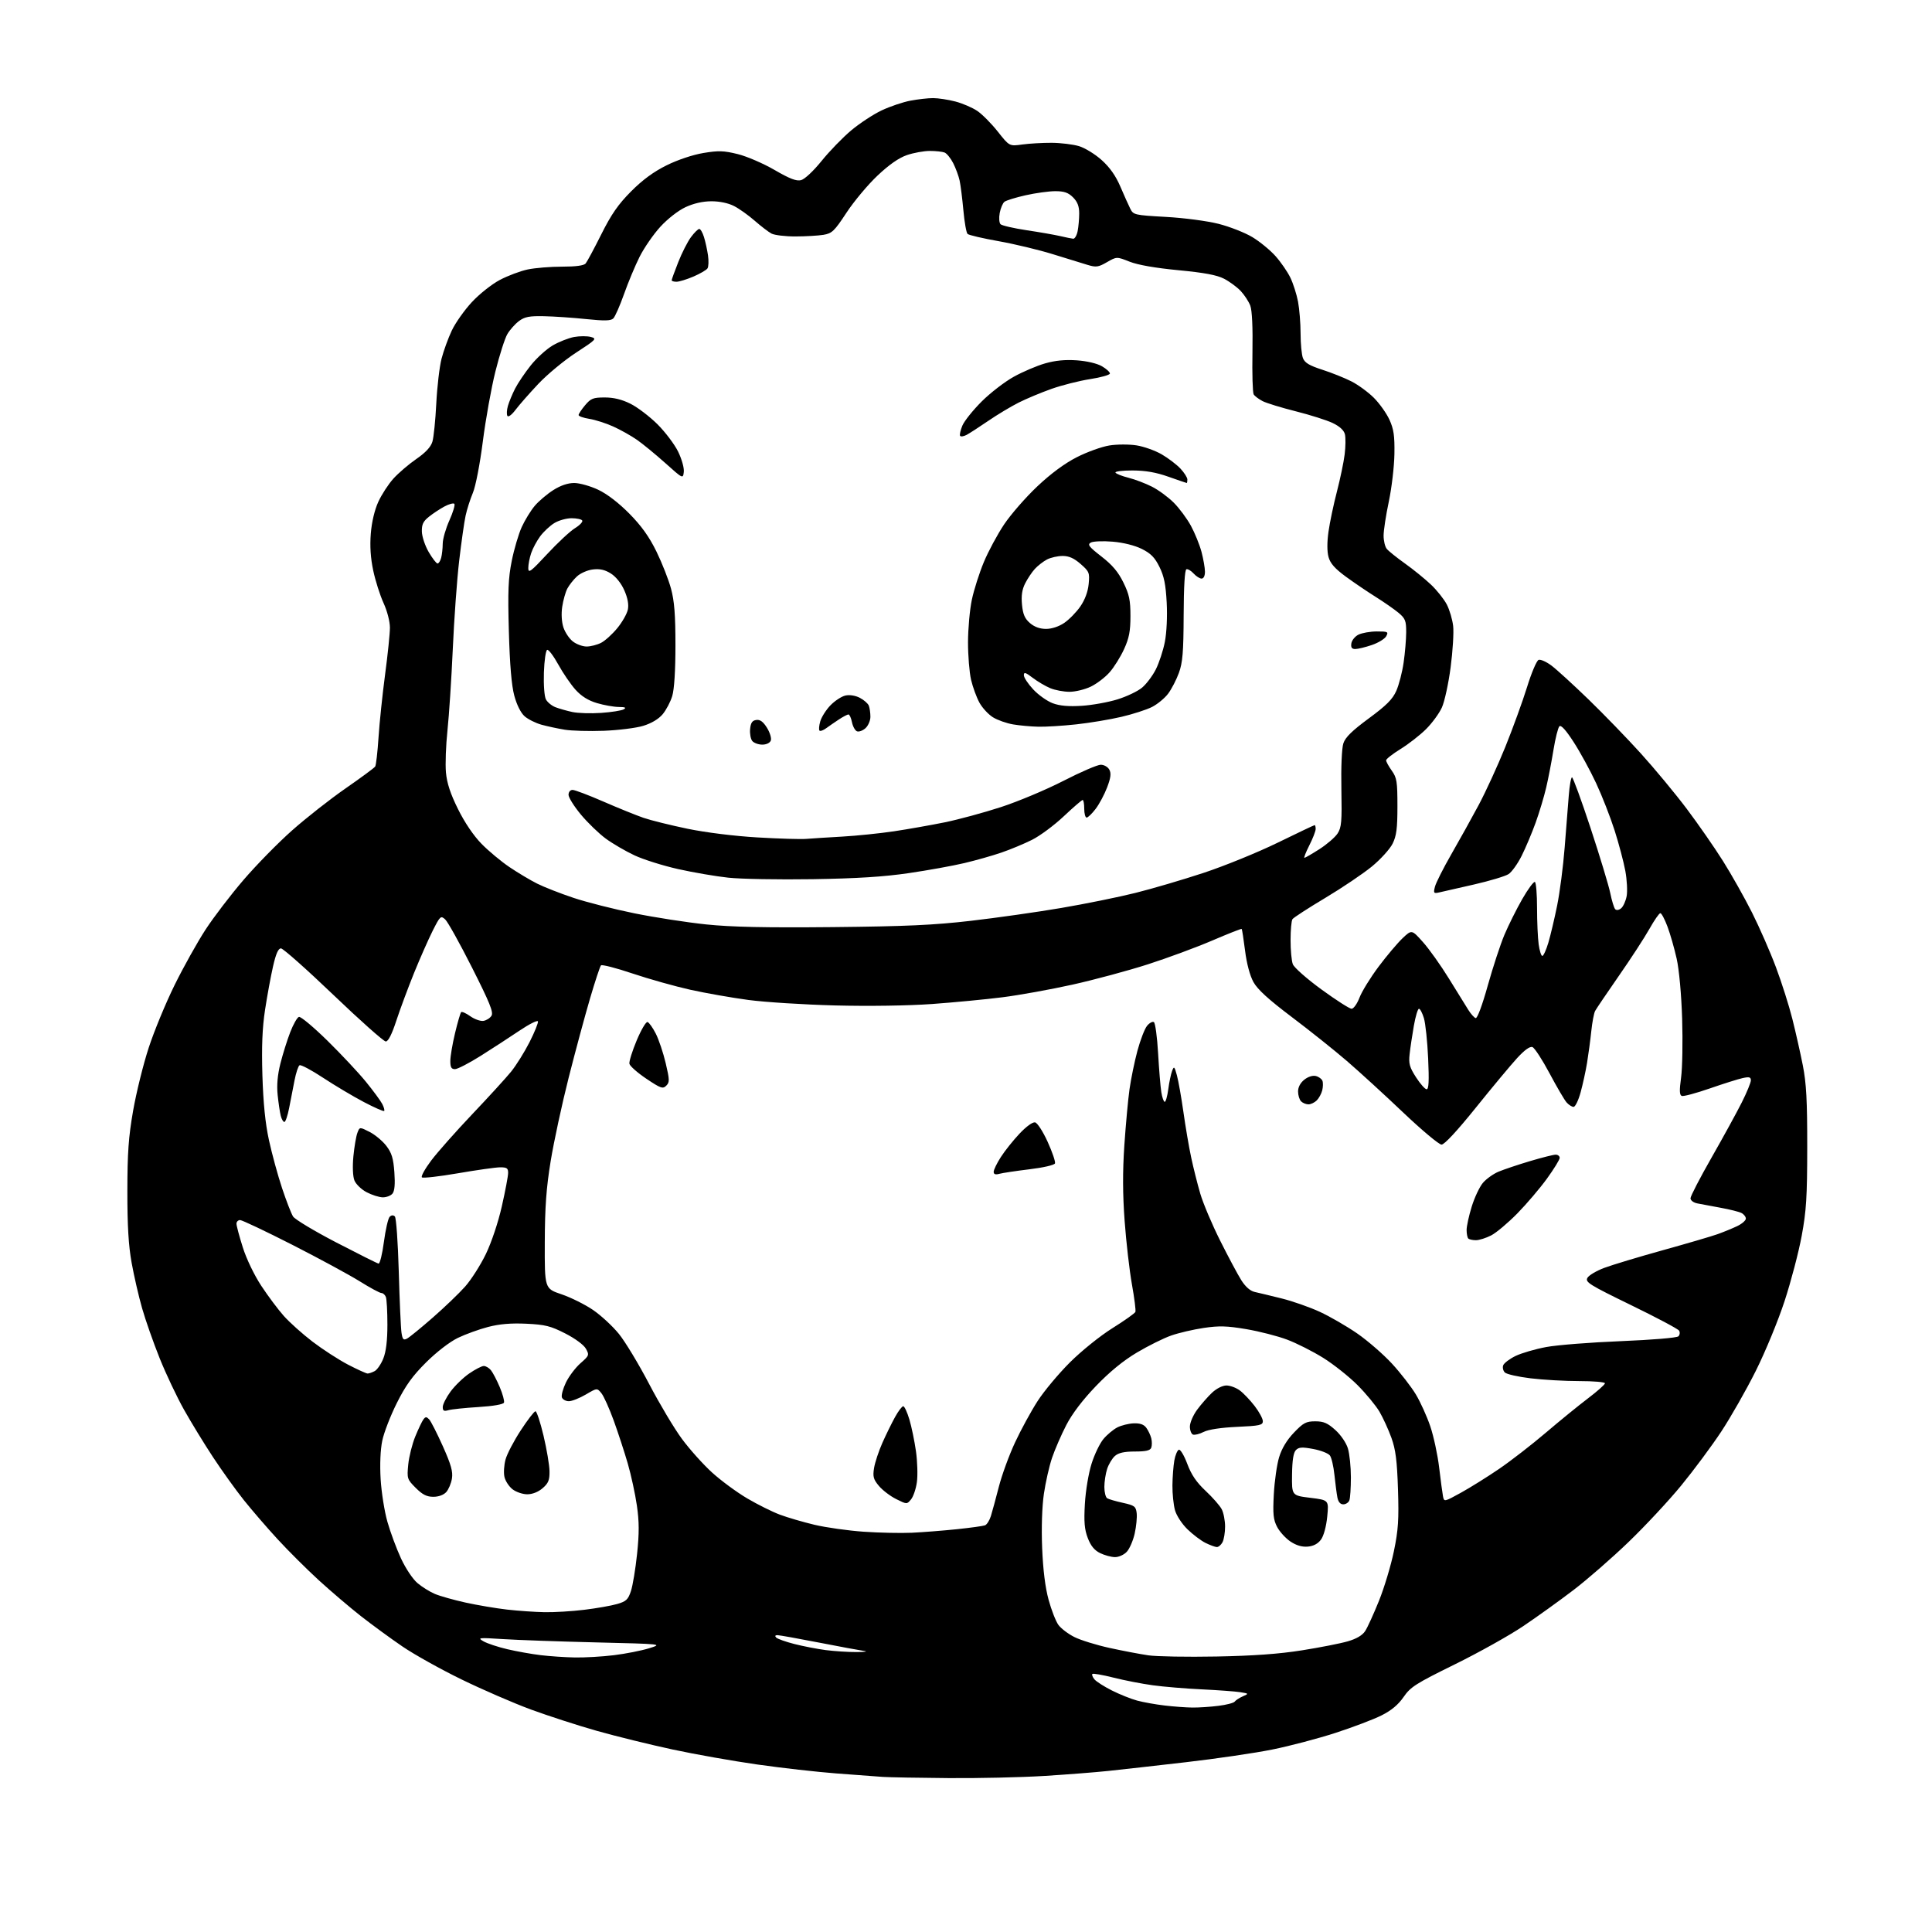 <?xml version="1.0" encoding="UTF-8" standalone="no"?>
<svg 
  version="1.1" 
  xmlns="http://www.w3.org/2000/svg" 
  xmlns:xlink="http://www.w3.org/1999/xlink" 
  xmlns:svg="http://www.w3.org/2000/svg"
  xmlns:rdf="http://www.w3.org/1999/02/22-rdf-syntax-ns#"
  xmlns:cc="http://creativecommons.org/ns#"
  xmlns:dc="http://purl.org/dc/elements/1.1/"
  viewBox="0 0 768 768"
  width="768"
  height="768"
>
<style>svg {background-color: white; }</style>"
<path stroke="none" fill="black" fill-rule="evenodd" d="M377.00,706.82C365.18,706.73 353.48,706.51 351.00,706.35C348.52,706.18 340.20,705.56 332.50,704.97C324.80,704.39 310.62,702.78 301.00,701.41C291.38,700.04 276.24,697.36 267.36,695.45C258.48,693.54 244.98,690.22 237.35,688.07C229.73,685.91 217.87,682.07 210.99,679.54C204.12,677.00 191.75,671.64 183.50,667.62C175.25,663.60 164.68,657.71 160.00,654.52C155.32,651.33 147.90,645.90 143.50,642.46C139.10,639.01 131.58,632.60 126.78,628.22C121.98,623.83 114.59,616.47 110.36,611.87C106.12,607.27 100.05,600.22 96.85,596.21C93.66,592.20 88.17,584.55 84.66,579.21C81.14,573.87 75.97,565.40 73.16,560.40C70.34,555.39 65.99,546.20 63.48,539.96C60.98,533.72 57.83,524.77 56.49,520.06C55.14,515.35 53.27,507.23 52.33,502.00C51.09,495.16 50.61,487.18 50.63,473.50C50.64,458.28 51.10,451.91 52.92,441.50C54.17,434.35 56.95,423.10 59.11,416.50C61.26,409.90 65.91,398.65 69.44,391.50C72.97,384.35 78.50,374.45 81.73,369.50C84.96,364.55 91.74,355.68 96.81,349.78C101.87,343.88 110.54,335.03 116.09,330.12C121.63,325.20 131.19,317.69 137.33,313.43C143.47,309.17 148.79,305.25 149.14,304.71C149.49,304.18 150.09,298.96 150.47,293.12C150.85,287.28 152.03,276.03 153.08,268.12C154.14,260.20 155.00,251.82 155.00,249.49C155.00,247.06 153.91,242.86 152.46,239.70C151.07,236.65 149.22,230.86 148.37,226.83C147.31,221.87 147.00,217.10 147.40,212.09C147.77,207.50 148.91,202.69 150.39,199.47C151.70,196.60 154.40,192.45 156.40,190.24C158.40,188.03 162.49,184.53 165.49,182.46C169.16,179.93 171.25,177.69 171.88,175.60C172.40,173.90 173.10,167.05 173.43,160.38C173.77,153.71 174.71,145.69 175.53,142.55C176.35,139.41 178.18,134.38 179.60,131.38C181.02,128.37 184.60,123.30 187.55,120.12C190.54,116.89 195.48,112.97 198.71,111.27C201.89,109.59 206.88,107.72 209.80,107.11C212.71,106.50 218.85,106.00 223.43,106.00C228.92,106.00 232.11,105.57 232.81,104.73C233.38,104.04 236.19,98.81 239.04,93.11C243.03,85.14 245.75,81.23 250.86,76.09C255.44,71.49 259.82,68.27 265.00,65.71C269.43,63.52 275.41,61.52 279.61,60.82C285.61,59.82 287.73,59.89 293.28,61.26C296.89,62.15 303.46,64.99 307.89,67.56C313.94,71.07 316.56,72.08 318.43,71.61C319.88,71.24 323.32,68.02 326.60,63.97C329.71,60.11 335.02,54.64 338.38,51.82C341.75,49.00 347.20,45.42 350.50,43.87C353.81,42.31 358.93,40.58 361.89,40.02C364.85,39.46 368.91,39.00 370.92,39.00C372.92,39.00 376.89,39.60 379.74,40.34C382.59,41.08 386.52,42.77 388.48,44.09C390.44,45.42 394.12,49.12 396.65,52.33C401.25,58.15 401.25,58.15 406.38,57.44C409.19,57.05 414.45,56.75 418.06,56.77C421.67,56.79 426.55,57.39 428.91,58.09C431.27,58.80 435.34,61.29 437.94,63.64C441.17,66.54 443.54,69.91 445.37,74.20C446.85,77.66 448.63,81.62 449.32,83.00C450.53,85.41 451.04,85.53 463.44,86.22C470.65,86.62 479.84,87.83 484.36,88.97C488.79,90.09 494.85,92.47 497.82,94.25C500.79,96.04 504.95,99.45 507.07,101.84C509.18,104.22 511.82,108.06 512.94,110.37C514.06,112.68 515.43,116.98 515.99,119.92C516.54,122.86 517.00,128.56 517.00,132.57C517.00,136.59 517.42,140.98 517.93,142.33C518.65,144.21 520.43,145.29 525.60,146.96C529.30,148.15 534.52,150.24 537.20,151.60C539.88,152.96 543.90,155.90 546.13,158.13C548.37,160.37 551.16,164.29 552.33,166.85C554.04,170.61 554.42,173.23 554.30,180.50C554.22,185.45 553.22,193.94 552.08,199.36C550.93,204.78 550.00,210.88 550.00,212.92C550.00,214.95 550.56,217.32 551.25,218.17C551.94,219.03 555.20,221.65 558.50,224.00C561.80,226.35 566.45,230.13 568.83,232.39C571.22,234.65 574.05,238.22 575.14,240.32C576.22,242.42 577.35,246.24 577.65,248.82C577.95,251.39 577.50,258.78 576.65,265.23C575.81,271.68 574.24,278.88 573.18,281.23C572.12,283.58 569.28,287.45 566.88,289.84C564.48,292.23 559.92,295.78 556.76,297.73C553.59,299.69 551.00,301.71 551.00,302.24C551.00,302.76 552.01,304.61 553.25,306.35C555.26,309.16 555.50,310.69 555.50,320.50C555.50,329.34 555.12,332.26 553.58,335.37C552.52,337.50 548.84,341.56 545.40,344.40C541.95,347.24 533.59,352.88 526.82,356.93C520.04,360.98 514.17,364.78 513.77,365.39C513.36,366.00 513.02,369.73 513.02,373.68C513.01,377.64 513.41,381.96 513.92,383.29C514.43,384.63 519.53,389.13 525.33,393.35C531.10,397.56 536.48,401.00 537.28,401.00C538.07,401.00 539.49,399.01 540.42,396.58C541.34,394.15 544.74,388.64 547.96,384.33C551.18,380.02 555.48,374.93 557.50,373.00C561.19,369.50 561.19,369.50 565.65,374.50C568.11,377.25 572.75,383.77 575.97,389.00C579.20,394.23 582.66,399.82 583.67,401.43C584.68,403.04 585.99,404.52 586.60,404.71C587.24,404.92 589.22,399.62 591.40,391.81C593.44,384.53 596.41,375.46 598.00,371.68C599.59,367.89 602.79,361.48 605.10,357.43C607.42,353.39 609.69,350.31 610.16,350.60C610.62,350.88 611.00,355.53 611.00,360.92C611.00,366.31 611.29,372.81 611.64,375.36C611.99,377.91 612.64,380.00 613.10,380.00C613.55,380.00 614.63,377.64 615.49,374.75C616.35,371.86 617.92,365.23 618.98,360.00C620.04,354.77 621.39,344.43 621.97,337.00C622.56,329.57 623.29,320.24 623.61,316.25C623.92,312.26 624.50,309.00 624.90,309.00C625.29,309.00 628.63,318.11 632.30,329.25C635.97,340.39 639.48,351.98 640.10,355.00C640.71,358.02 641.60,360.91 642.06,361.41C642.57,361.95 643.53,361.80 644.43,361.06C645.26,360.37 646.25,358.19 646.62,356.23C646.98,354.27 646.75,349.75 646.09,346.18C645.43,342.61 643.51,335.37 641.83,330.10C640.14,324.82 636.85,316.39 634.50,311.36C632.16,306.33 628.13,298.96 625.55,294.98C622.48,290.22 620.53,288.07 619.88,288.72C619.34,289.26 618.28,293.48 617.53,298.10C616.78,302.72 615.49,309.43 614.65,313.00C613.82,316.57 611.93,322.88 610.45,327.00C608.96,331.12 606.45,337.08 604.87,340.23C603.29,343.38 600.95,346.64 599.68,347.47C598.41,348.30 592.23,350.16 585.94,351.60C579.65,353.03 573.42,354.45 572.11,354.75C569.91,355.24 569.77,355.06 570.41,352.49C570.80,350.95 573.72,345.15 576.91,339.60C580.11,334.04 585.00,325.23 587.80,320.00C590.59,314.77 595.34,304.43 598.35,297.00C601.35,289.57 605.25,278.86 607.01,273.18C608.76,267.50 610.83,262.62 611.61,262.32C612.39,262.02 614.70,263.05 616.76,264.60C618.82,266.15 625.40,272.17 631.39,277.96C637.38,283.76 646.77,293.45 652.25,299.50C657.73,305.55 665.94,315.45 670.49,321.50C675.04,327.55 681.53,336.89 684.90,342.25C688.28,347.61 693.47,356.84 696.45,362.75C699.42,368.66 703.71,378.45 705.97,384.50C708.24,390.55 711.17,399.77 712.48,405.00C713.80,410.23 715.67,418.55 716.65,423.50C718.05,430.60 718.42,437.47 718.40,456.00C718.39,475.81 718.04,481.35 716.20,491.27C715.01,497.75 711.95,509.39 709.41,517.16C706.86,524.97 701.74,537.39 697.94,544.98C694.17,552.52 687.99,563.37 684.21,569.10C680.43,574.82 673.28,584.45 668.32,590.50C663.37,596.55 653.93,606.67 647.35,613.00C640.78,619.33 630.92,627.92 625.45,632.09C619.98,636.27 611.00,642.72 605.50,646.42C600.00,650.13 587.74,656.97 578.25,661.64C562.79,669.25 560.69,670.59 557.95,674.58C555.84,677.64 553.10,679.93 549.19,681.89C546.06,683.47 537.83,686.59 530.91,688.84C523.99,691.09 512.68,694.07 505.78,695.46C498.88,696.86 483.40,699.13 471.37,700.51C459.34,701.90 445.45,703.46 440.50,703.98C435.55,704.51 424.07,705.40 415.00,705.97C405.93,706.53 388.82,706.92 377.00,706.82zM474.00,678.78C476.48,678.81 481.12,678.50 484.32,678.10C487.53,677.71 490.45,676.94 490.82,676.41C491.20,675.88 492.62,674.95 494.00,674.34C496.49,673.24 496.49,673.23 493.00,672.67C491.07,672.36 484.24,671.86 477.82,671.55C471.39,671.25 462.62,670.52 458.32,669.93C454.02,669.35 446.96,667.98 442.63,666.88C438.31,665.79 434.53,665.14 434.24,665.42C433.95,665.71 434.31,666.67 435.05,667.56C435.78,668.44 438.89,670.43 441.97,671.98C445.04,673.53 449.56,675.34 452.03,676.01C454.49,676.67 459.43,677.56 463.00,677.97C466.57,678.39 471.52,678.76 474.00,678.78zM228.53,658.87C232.39,658.94 239.37,658.54 244.03,657.97C248.69,657.40 254.97,656.16 258.00,655.22C263.50,653.52 263.50,653.52 237.00,652.88C222.43,652.53 205.78,651.94 200.00,651.57C190.20,650.94 189.68,651.00 192.19,652.45C193.67,653.30 197.94,654.72 201.69,655.59C205.44,656.47 211.43,657.54 215.00,657.96C218.57,658.39 224.66,658.80 228.53,658.87zM483.50,658.49C498.12,658.22 508.45,657.48 517.50,656.04C524.65,654.91 532.86,653.30 535.74,652.46C539.21,651.46 541.56,650.08 542.67,648.38C543.60,646.97 546.07,641.54 548.18,636.31C550.28,631.08 552.94,622.24 554.09,616.65C555.84,608.18 556.11,604.10 555.72,592.00C555.35,580.59 554.79,576.24 553.12,571.58C551.95,568.32 549.81,563.65 548.37,561.18C546.92,558.72 542.98,553.95 539.61,550.57C536.24,547.20 530.10,542.33 525.98,539.76C521.85,537.19 515.40,533.93 511.64,532.52C507.89,531.10 500.57,529.23 495.39,528.35C487.69,527.05 484.59,526.97 478.47,527.88C474.35,528.49 468.52,529.85 465.52,530.91C462.52,531.96 456.41,535.00 451.93,537.66C446.52,540.88 441.08,545.33 435.64,551.00C430.37,556.49 426.19,561.98 423.86,566.50C421.87,570.35 419.33,576.20 418.21,579.50C417.09,582.80 415.63,589.25 414.96,593.84C414.22,598.91 413.95,607.33 414.27,615.34C414.62,624.00 415.49,631.04 416.83,635.92C417.94,640.00 419.70,644.50 420.73,645.92C421.76,647.34 424.61,649.51 427.07,650.74C429.52,651.98 435.80,653.92 441.02,655.07C446.23,656.21 453.20,657.54 456.50,658.02C459.80,658.50 471.95,658.71 483.50,658.49zM340.50,656.72C343.80,656.71 345.15,656.51 343.50,656.28C341.85,656.05 333.75,654.55 325.50,652.94C317.25,651.33 309.85,650.01 309.05,650.00C308.12,650.00 307.95,650.35 308.56,650.96C309.09,651.49 312.33,652.64 315.78,653.52C319.22,654.40 324.84,655.49 328.27,655.94C331.70,656.38 337.20,656.74 340.50,656.72zM216.50,640.87C220.35,640.94 227.47,640.51 232.32,639.91C237.18,639.32 243.03,638.29 245.32,637.62C248.91,636.59 249.69,635.86 250.81,632.46C251.53,630.28 252.63,623.64 253.25,617.69C254.12,609.41 254.10,604.91 253.17,598.47C252.50,593.84 250.87,586.33 249.55,581.78C248.23,577.22 245.72,569.56 243.98,564.74C242.23,559.92 240.03,555.02 239.08,553.84C237.35,551.71 237.35,551.71 232.84,554.36C230.35,555.81 227.34,557.00 226.13,557.00C224.92,557.00 223.68,556.33 223.37,555.52C223.06,554.71 223.78,552.03 224.97,549.56C226.16,547.10 228.76,543.66 230.75,541.91C234.22,538.87 234.30,538.63 232.90,536.12C232.05,534.60 228.59,532.05 224.68,530.06C218.86,527.09 216.71,526.56 209.21,526.20C203.10,525.92 198.56,526.30 194.00,527.49C190.43,528.42 185.03,530.38 182.00,531.84C178.78,533.40 173.56,537.42 169.41,541.54C164.00,546.92 161.24,550.74 157.75,557.72C155.23,562.75 152.62,569.48 151.96,572.68C151.21,576.26 150.96,582.15 151.31,588.00C151.63,593.23 152.83,600.84 154.00,604.93C155.16,609.02 157.58,615.55 159.38,619.45C161.23,623.45 164.08,627.73 165.95,629.30C167.76,630.83 170.87,632.77 172.87,633.61C174.87,634.46 180.34,636.00 185.03,637.04C189.73,638.07 197.15,639.33 201.53,639.83C205.91,640.33 212.65,640.80 216.50,640.87zM443.21,618.98C441.72,618.96 439.06,618.24 437.29,617.37C435.05,616.27 433.58,614.48 432.41,611.39C431.09,607.96 430.84,604.98 431.26,597.75C431.56,592.55 432.73,585.56 433.93,581.80C435.09,578.11 437.22,573.70 438.65,572.01C440.07,570.31 442.54,568.26 444.13,567.43C445.72,566.61 448.65,565.88 450.65,565.80C453.19,565.71 454.71,566.24 455.68,567.58C456.46,568.64 457.34,570.51 457.65,571.75C457.96,572.98 457.96,574.67 457.64,575.50C457.22,576.60 455.49,577.00 451.14,577.00C446.93,577.00 444.64,577.51 443.22,578.75C442.12,579.71 440.72,582.03 440.11,583.90C439.50,585.77 439.00,589.00 439.00,591.09C439.00,593.18 439.51,595.19 440.12,595.58C440.74,595.96 443.55,596.78 446.37,597.40C451.01,598.43 451.53,598.82 451.85,601.52C452.04,603.16 451.68,606.80 451.06,609.60C450.43,612.41 449.02,615.67 447.92,616.85C446.81,618.05 444.72,618.99 443.21,618.98zM483.71,614.98C483.05,614.96 481.03,614.23 479.23,613.34C477.44,612.46 474.20,610.02 472.05,607.93C469.84,605.78 467.67,602.47 467.07,600.31C466.49,598.22 466.03,593.80 466.06,590.50C466.09,587.20 466.43,582.74 466.81,580.58C467.19,578.43 468.01,576.50 468.62,576.29C469.23,576.09 470.74,578.63 471.97,581.93C473.60,586.27 475.61,589.23 479.26,592.65C482.04,595.25 484.91,598.53 485.65,599.94C486.39,601.35 486.99,604.44 486.99,606.82C487.00,609.19 486.53,612.00 485.96,613.07C485.40,614.13 484.38,614.99 483.71,614.98zM519.87,614.80C517.56,615.00 515.30,614.33 512.97,612.78C511.06,611.50 508.68,608.89 507.68,606.98C506.16,604.08 505.94,601.92 506.36,594.00C506.64,588.77 507.59,582.12 508.48,579.22C509.54,575.75 511.57,572.40 514.38,569.47C518.10,565.58 519.20,565.00 522.83,565.00C526.18,565.00 527.75,565.68 530.83,568.46C533.04,570.46 535.16,573.58 535.83,575.83C536.47,577.98 537.00,583.13 537.00,587.28C537.00,591.44 536.73,595.55 536.39,596.42C536.06,597.29 534.97,598.00 533.97,598.00C532.79,598.00 531.98,597.05 531.63,595.25C531.34,593.74 530.82,589.72 530.46,586.32C530.11,582.92 529.30,579.43 528.66,578.58C528.02,577.72 525.05,576.56 522.05,576.00C517.63,575.17 516.32,575.25 515.16,576.41C514.16,577.42 513.68,580.39 513.61,586.18C513.50,594.50 513.50,594.50 520.87,595.40C528.24,596.31 528.24,596.31 527.59,602.90C527.21,606.80 526.20,610.52 525.12,612.00C523.91,613.66 522.15,614.60 519.87,614.80zM362.50,609.29C366.90,609.08 374.93,608.45 380.35,607.89C385.76,607.32 390.80,606.63 391.55,606.34C392.29,606.06 393.35,604.40 393.89,602.66C394.43,600.92 395.86,595.67 397.06,591.00C398.26,586.33 401.16,578.38 403.52,573.34C405.87,568.30 409.90,560.92 412.47,556.94C415.04,552.96 420.83,546.04 425.32,541.56C429.93,536.98 437.31,531.03 442.22,527.96C447.02,524.96 451.12,522.05 451.34,521.50C451.56,520.95 450.94,516.00 449.95,510.50C448.97,505.00 447.67,493.69 447.06,485.37C446.28,474.79 446.24,465.77 446.94,455.34C447.50,447.14 448.42,437.07 449.00,432.97C449.58,428.86 450.99,422.00 452.14,417.71C453.30,413.43 455.01,408.97 455.96,407.80C456.90,406.64 458.13,405.96 458.68,406.30C459.24,406.65 459.99,412.19 460.36,418.62C460.73,425.05 461.30,432.04 461.64,434.16C461.98,436.27 462.59,438.00 463.00,438.00C463.41,438.00 464.04,435.75 464.41,432.99C464.77,430.24 465.45,426.97 465.92,425.74C466.68,423.70 466.86,423.86 467.85,427.50C468.45,429.70 469.60,436.23 470.42,442.00C471.23,447.77 472.61,455.88 473.49,460.00C474.36,464.12 476.00,470.65 477.13,474.50C478.26,478.35 481.82,486.77 485.05,493.21C488.28,499.65 492.06,506.73 493.46,508.94C495.09,511.51 496.99,513.18 498.75,513.57C500.26,513.90 505.07,515.06 509.43,516.14C513.80,517.22 520.65,519.63 524.66,521.48C528.67,523.33 535.37,527.21 539.54,530.09C543.71,532.98 549.91,538.36 553.31,542.05C556.72,545.74 560.99,551.26 562.82,554.30C564.65,557.34 567.23,563.05 568.56,566.98C569.89,570.92 571.48,578.27 572.08,583.32C572.68,588.37 573.37,593.53 573.61,594.78C574.05,597.06 574.08,597.05 580.78,593.36C584.47,591.32 591.33,587.04 596.00,583.85C600.67,580.66 609.00,574.20 614.50,569.51C620.00,564.82 627.54,558.68 631.25,555.87C634.96,553.06 638.00,550.36 638.00,549.88C638.00,549.39 633.39,549.00 627.75,549.00C622.11,549.00 613.45,548.51 608.50,547.91C603.55,547.32 598.92,546.28 598.21,545.59C597.51,544.91 597.21,543.62 597.55,542.72C597.90,541.83 600.11,540.16 602.47,539.01C604.84,537.87 610.31,536.27 614.63,535.47C618.96,534.66 632.32,533.61 644.33,533.13C656.82,532.62 666.60,531.80 667.19,531.21C667.76,530.64 667.88,529.62 667.47,528.95C667.05,528.27 658.45,523.71 648.35,518.80C631.88,510.78 630.10,509.68 631.00,508.01C631.54,506.98 634.58,505.18 637.75,503.99C640.91,502.81 651.38,499.65 661.00,496.98C670.62,494.31 680.42,491.44 682.77,490.60C685.12,489.76 688.61,488.33 690.52,487.42C692.43,486.52 694.00,485.16 694.00,484.42C694.00,483.68 693.21,482.67 692.25,482.18C691.29,481.69 687.58,480.76 684.00,480.11C680.42,479.46 676.26,478.68 674.75,478.38C673.20,478.08 672.00,477.18 672.00,476.33C672.00,475.49 675.77,468.22 680.37,460.16C684.97,452.10 690.37,442.25 692.37,438.27C694.37,434.30 696.00,430.33 696.00,429.45C696.00,428.16 695.36,427.98 692.75,428.55C690.96,428.94 685.06,430.80 679.62,432.69C674.19,434.57 669.20,435.91 668.53,435.65C667.61,435.30 667.55,433.51 668.26,428.34C668.77,424.58 668.96,414.07 668.68,405.00C668.37,395.25 667.48,385.47 666.50,381.09C665.59,377.01 663.95,371.27 662.85,368.34C661.75,365.40 660.48,363.00 660.01,363.00C659.55,363.00 657.60,365.81 655.67,369.25C653.74,372.69 648.29,381.08 643.54,387.89C638.80,394.71 634.54,401.01 634.07,401.89C633.61,402.78 632.92,406.43 632.55,410.00C632.18,413.57 631.42,419.20 630.88,422.50C630.34,425.80 629.18,431.09 628.31,434.25C627.45,437.41 626.19,440.00 625.52,440.00C624.86,440.00 623.61,439.21 622.76,438.25C621.90,437.29 618.85,432.08 615.97,426.67C613.09,421.26 610.04,416.57 609.19,416.24C608.17,415.85 606.09,417.34 603.07,420.62C600.56,423.36 593.18,432.21 586.68,440.30C579.27,449.51 574.18,455.00 573.04,455.00C572.04,455.00 565.18,449.26 557.80,442.25C550.42,435.23 540.36,426.03 535.44,421.79C530.52,417.55 520.66,409.68 513.51,404.29C504.24,397.30 499.88,393.32 498.25,390.36C496.85,387.81 495.57,383.01 494.93,377.88C494.35,373.30 493.75,369.42 493.59,369.26C493.44,369.10 488.18,371.18 481.90,373.87C475.63,376.56 464.11,380.82 456.31,383.33C448.50,385.84 435.00,389.48 426.31,391.41C417.61,393.34 405.10,395.60 398.50,396.43C391.90,397.27 379.30,398.47 370.50,399.11C360.97,399.79 345.40,400.02 332.00,399.68C319.62,399.36 304.10,398.38 297.50,397.50C290.90,396.62 280.51,394.79 274.41,393.44C268.31,392.08 257.99,389.18 251.46,386.99C244.94,384.79 239.28,383.34 238.90,383.75C238.51,384.16 236.56,390.06 234.56,396.86C232.56,403.66 228.73,417.84 226.06,428.36C223.39,438.89 220.17,453.80 218.91,461.50C217.15,472.29 216.61,479.71 216.56,493.87C216.50,512.24 216.50,512.24 223.21,514.50C226.90,515.75 232.52,518.54 235.71,520.71C238.89,522.88 243.55,527.18 246.05,530.28C248.55,533.37 253.95,542.32 258.05,550.16C262.15,558.00 268.00,567.81 271.06,571.96C274.12,576.11 279.52,582.13 283.06,585.35C286.60,588.57 292.88,593.19 297.00,595.62C301.12,598.05 306.97,600.96 309.99,602.09C313.01,603.23 319.22,605.04 323.79,606.13C328.36,607.21 337.14,608.45 343.30,608.88C349.46,609.31 358.10,609.49 362.50,609.29zM362.16,596.02C360.50,598.03 360.50,598.03 356.25,595.91C353.92,594.75 350.83,592.40 349.40,590.70C347.20,588.08 346.90,587.01 347.45,583.57C347.81,581.35 349.31,576.82 350.78,573.51C352.25,570.21 354.52,565.59 355.82,563.25C357.11,560.91 358.57,559.00 359.05,559.00C359.53,559.00 360.63,561.36 361.49,564.25C362.36,567.14 363.53,572.83 364.11,576.90C364.68,580.97 364.85,586.48 364.48,589.15C364.11,591.83 363.07,594.92 362.16,596.02zM172.25,595.00C169.63,595.00 167.94,594.14 165.26,591.46C161.85,588.05 161.75,587.73 162.28,582.21C162.58,579.07 163.85,574.02 165.09,571.00C166.33,567.98 167.79,564.91 168.34,564.20C169.15,563.13 169.55,563.13 170.58,564.20C171.27,564.91 173.72,569.72 176.03,574.88C179.31,582.22 180.10,585.01 179.65,587.75C179.34,589.67 178.32,592.09 177.39,593.12C176.35,594.27 174.34,595.00 172.25,595.00zM209.58,594.00C207.76,594.00 205.12,593.09 203.71,591.99C202.30,590.88 200.87,588.67 200.52,587.07C200.16,585.47 200.36,582.38 200.95,580.20C201.53,578.02 204.25,572.81 206.99,568.62C209.72,564.43 212.36,561.00 212.86,561.00C213.35,561.00 214.80,565.39 216.07,570.75C217.34,576.11 218.41,582.45 218.44,584.84C218.49,588.39 217.99,589.61 215.69,591.59C213.95,593.09 211.64,594.00 209.58,594.00zM478.50,569.20C476.85,570.04 474.94,570.52 474.25,570.28C473.56,570.03 473.00,568.59 473.00,567.07C473.00,565.55 474.29,562.55 475.87,560.40C477.45,558.26 480.12,555.21 481.81,553.62C483.59,551.95 485.98,550.75 487.53,550.75C488.99,550.75 491.38,551.64 492.84,552.72C494.30,553.80 496.96,556.59 498.75,558.92C500.54,561.25 502.00,563.96 502.00,564.95C502.00,566.52 500.76,566.79 491.75,567.20C485.38,567.49 480.36,568.25 478.50,569.20zM178.25,560.57C176.47,561.10 176.00,560.83 176.00,559.31C176.00,558.26 177.40,555.49 179.10,553.17C180.81,550.85 184.15,547.61 186.53,545.98C188.91,544.34 191.51,543.00 192.31,543.00C193.10,543.00 194.37,543.74 195.13,544.65C195.88,545.56 197.46,548.57 198.64,551.35C199.82,554.13 200.58,556.92 200.34,557.56C200.07,558.26 196.10,558.95 190.20,559.32C184.86,559.65 179.49,560.21 178.25,560.57zM146.14,546.00C146.68,546.00 147.95,545.56 148.95,545.03C149.94,544.50 151.49,542.24 152.38,540.01C153.47,537.28 154.00,532.89 154.00,526.56C154.00,521.39 153.73,516.45 153.39,515.58C153.06,514.71 152.26,514.00 151.62,514.00C150.97,514.00 147.08,511.90 142.97,509.33C138.86,506.77 126.81,500.24 116.19,494.83C105.57,489.42 96.24,485.00 95.44,485.00C94.65,485.00 94.00,485.65 94.00,486.45C94.00,487.24 95.13,491.47 96.51,495.83C97.95,500.42 101.06,506.87 103.86,511.13C106.53,515.18 110.56,520.58 112.83,523.12C115.10,525.67 120.22,530.26 124.22,533.32C128.23,536.38 134.57,540.49 138.32,542.45C142.08,544.40 145.59,546.00 146.14,546.00zM161.84,532.09C162.80,531.57 167.40,527.82 172.06,523.74C176.73,519.66 182.51,514.12 184.91,511.41C187.31,508.71 191.01,502.90 193.14,498.50C195.39,493.83 198.04,485.93 199.49,479.50C200.86,473.45 201.99,467.49 201.99,466.25C202.00,464.37 201.47,464.01 198.75,464.03C196.96,464.05 189.43,465.12 182.00,466.40C174.57,467.68 168.14,468.41 167.71,468.02C167.27,467.63 168.93,464.64 171.38,461.37C173.84,458.10 181.18,449.81 187.68,442.96C194.19,436.11 201.16,428.48 203.17,426.00C205.18,423.52 208.48,418.24 210.50,414.27C212.52,410.29 214.02,406.57 213.84,406.01C213.65,405.45 210.35,407.11 206.50,409.70C202.65,412.29 195.72,416.80 191.10,419.71C186.48,422.62 181.86,425.00 180.85,425.00C179.43,425.00 179.00,424.25 179.01,421.75C179.01,419.96 179.85,415.00 180.88,410.71C181.90,406.43 183.00,402.67 183.31,402.35C183.63,402.04 185.26,402.76 186.94,403.96C188.63,405.16 190.97,405.99 192.15,405.82C193.33,405.64 194.78,404.73 195.37,403.79C196.23,402.41 194.71,398.64 187.62,384.60C182.77,374.99 177.97,366.38 176.96,365.47C175.22,363.89 174.98,364.10 172.02,369.95C170.32,373.34 166.97,380.92 164.58,386.80C162.20,392.69 159.03,401.21 157.54,405.75C155.77,411.16 154.33,414.00 153.35,414.00C152.54,414.00 143.17,405.68 132.54,395.50C121.91,385.32 112.52,377.00 111.69,377.00C110.61,377.00 109.68,379.13 108.53,384.18C107.63,388.14 106.20,395.90 105.36,401.43C104.26,408.66 103.97,416.01 104.31,427.50C104.65,438.49 105.46,446.56 106.92,453.26C108.09,458.63 110.42,467.18 112.11,472.26C113.80,477.34 115.77,482.44 116.50,483.58C117.23,484.73 124.95,489.37 133.66,493.89C142.37,498.41 149.94,502.20 150.47,502.30C151.01,502.41 151.97,498.52 152.61,493.66C153.26,488.79 154.28,484.32 154.89,483.71C155.61,482.99 156.34,482.94 156.97,483.57C157.50,484.10 158.20,493.98 158.52,505.52C158.84,517.06 159.33,527.97 159.60,529.76C160.01,532.49 160.38,532.87 161.84,532.09zM586.71,493.00C585.40,493.00 584.03,492.70 583.67,492.33C583.30,491.97 583.00,490.44 583.00,488.94C583.00,487.44 583.91,483.26 585.03,479.65C586.14,476.04 588.14,471.80 589.46,470.23C590.79,468.65 593.59,466.64 595.69,465.76C597.78,464.89 603.39,463.00 608.15,461.58C612.90,460.16 617.51,459.00 618.40,459.00C619.28,459.00 620.00,459.57 620.00,460.27C620.00,460.97 617.72,464.68 614.94,468.52C612.16,472.36 606.87,478.57 603.19,482.33C599.51,486.08 594.83,490.02 592.79,491.08C590.75,492.13 588.01,493.00 586.71,493.00zM152.13,475.96C150.68,475.93 147.79,475.01 145.71,473.91C143.61,472.80 141.45,470.70 140.87,469.20C140.25,467.60 140.09,463.71 140.48,459.62C140.85,455.84 141.56,451.67 142.06,450.35C142.97,447.94 142.97,447.94 146.93,449.96C149.10,451.07 152.10,453.57 153.58,455.51C155.72,458.32 156.37,460.46 156.77,466.01C157.11,470.78 156.87,473.45 156.01,474.49C155.32,475.32 153.57,475.98 152.13,475.96zM397.25,466.61C395.68,467.04 395.00,466.80 395.00,465.81C395.00,465.03 396.28,462.39 397.85,459.95C399.42,457.50 402.75,453.32 405.26,450.66C407.91,447.84 410.49,445.96 411.45,446.16C412.37,446.35 414.57,449.75 416.46,453.90C418.31,457.97 419.62,461.82 419.37,462.47C419.12,463.13 414.71,464.15 409.21,464.81C403.87,465.46 398.49,466.27 397.25,466.61zM113.04,446.00C112.59,446.00 111.94,444.89 111.60,443.53C111.25,442.16 110.70,438.45 110.37,435.28C109.97,431.36 110.32,427.32 111.47,422.75C112.41,419.03 114.16,413.44 115.37,410.32C116.57,407.20 118.13,404.46 118.82,404.23C119.52,403.99 124.60,408.24 130.12,413.65C135.64,419.07 142.54,426.43 145.44,430.00C148.35,433.57 151.28,437.55 151.95,438.84C152.61,440.12 152.96,441.38 152.71,441.63C152.46,441.88 148.79,440.26 144.55,438.03C140.32,435.80 133.06,431.48 128.43,428.43C123.80,425.37 119.59,423.14 119.07,423.46C118.56,423.77 117.65,426.50 117.07,429.52C116.48,432.53 115.52,437.48 114.93,440.50C114.34,443.52 113.49,446.00 113.04,446.00zM520.13,439.00C519.18,439.00 517.86,438.46 517.20,437.80C516.54,437.14 516.00,435.37 516.00,433.87C516.00,432.15 516.93,430.42 518.51,429.17C520.01,427.99 521.86,427.41 523.10,427.74C524.24,428.03 525.40,428.89 525.69,429.64C525.98,430.39 525.94,432.10 525.61,433.43C525.27,434.77 524.29,436.57 523.43,437.43C522.56,438.29 521.08,439.00 520.13,439.00zM264.85,431.57C263.49,432.94 262.66,432.65 256.92,428.80C253.39,426.43 250.37,423.76 250.20,422.85C250.03,421.95 251.34,417.77 253.10,413.57C254.86,409.37 256.80,406.08 257.40,406.27C258.01,406.45 259.48,408.52 260.68,410.87C261.88,413.23 263.65,418.50 264.62,422.60C266.19,429.28 266.22,430.21 264.85,431.57zM567.11,433.00C567.96,433.00 568.12,429.68 567.71,420.75C567.41,414.01 566.65,406.81 566.03,404.75C565.41,402.69 564.52,401.00 564.06,401.00C563.59,401.00 562.68,404.04 562.03,407.75C561.38,411.46 560.62,416.52 560.35,419.00C559.92,422.81 560.31,424.23 562.90,428.25C564.58,430.86 566.48,433.00 567.11,433.00zM331.00,368.54C360.10,368.25 371.25,367.74 386.00,366.03C396.18,364.85 412.32,362.56 421.87,360.93C431.43,359.30 444.71,356.61 451.37,354.94C458.04,353.28 470.27,349.68 478.54,346.95C486.81,344.21 500.01,338.83 507.88,334.99C515.75,331.14 522.37,328.00 522.60,328.00C522.82,328.00 523.00,328.69 523.00,329.53C523.00,330.38 521.87,333.30 520.48,336.03C519.10,338.76 518.22,341.00 518.53,341.00C518.84,341.00 521.53,339.45 524.49,337.55C527.46,335.65 530.70,332.85 531.70,331.34C533.27,328.93 533.46,326.65 533.22,313.65C533.05,304.90 533.38,297.38 534.01,295.48C534.79,293.10 537.49,290.46 544.11,285.58C551.14,280.40 553.57,277.97 555.06,274.61C556.11,272.23 557.42,267.18 557.96,263.39C558.51,259.60 558.97,254.18 558.98,251.34C559.00,246.82 558.63,245.86 555.99,243.64C554.33,242.25 550.24,239.40 546.90,237.30C543.56,235.21 538.18,231.56 534.94,229.19C530.64,226.03 528.80,223.95 528.11,221.43C527.51,219.25 527.50,215.52 528.10,211.33C528.61,207.68 530.11,200.55 531.43,195.48C532.74,190.42 534.14,183.75 534.52,180.66C534.91,177.57 534.95,173.94 534.62,172.61C534.22,171.03 532.52,169.47 529.75,168.15C527.41,167.03 520.81,164.94 515.09,163.50C509.36,162.06 503.43,160.24 501.90,159.45C500.37,158.66 498.78,157.46 498.36,156.78C497.94,156.10 497.72,148.56 497.87,140.02C498.04,130.23 497.72,123.38 497.01,121.50C496.38,119.85 494.66,117.22 493.19,115.66C491.71,114.10 488.72,111.90 486.56,110.79C483.71,109.32 478.66,108.38 468.41,107.41C459.32,106.54 452.37,105.33 449.06,104.03C443.91,101.99 443.91,101.99 440.03,104.22C436.61,106.20 435.71,106.32 432.33,105.30C430.22,104.66 424.00,102.75 418.50,101.04C413.00,99.33 403.33,97.01 397.00,95.88C390.68,94.76 385.10,93.46 384.62,92.99C384.13,92.52 383.38,88.30 382.96,83.61C382.53,78.93 381.86,73.61 381.47,71.80C381.08,69.98 379.93,66.87 378.92,64.87C377.91,62.88 376.35,60.97 375.46,60.62C374.57,60.28 371.93,60.00 369.60,60.00C367.26,60.00 363.19,60.74 360.55,61.64C357.33,62.74 353.47,65.42 348.83,69.80C345.02,73.39 339.48,80.01 336.51,84.52C331.65,91.91 330.74,92.78 327.31,93.35C325.21,93.69 320.21,93.98 316.18,93.99C312.16,94.00 307.89,93.48 306.68,92.85C305.48,92.21 302.48,89.91 300.00,87.74C297.52,85.57 293.83,82.94 291.79,81.90C289.52,80.73 286.03,80.00 282.79,80.01C279.37,80.02 275.74,80.84 272.50,82.35C269.60,83.70 265.39,86.99 262.49,90.15C259.74,93.16 256.04,98.52 254.26,102.06C252.48,105.60 249.69,112.29 248.05,116.93C246.41,121.56 244.49,125.91 243.79,126.59C242.80,127.54 240.29,127.59 233.00,126.84C227.78,126.29 220.26,125.78 216.29,125.70C210.40,125.57 208.57,125.93 206.29,127.63C204.76,128.77 202.68,131.11 201.68,132.81C200.68,134.52 198.54,141.22 196.92,147.71C195.30,154.19 193.06,166.67 191.94,175.43C190.78,184.50 189.07,193.34 187.97,195.93C186.91,198.45 185.61,202.53 185.08,205.00C184.54,207.47 183.39,215.57 182.52,223.00C181.65,230.43 180.51,246.18 179.99,258.00C179.46,269.82 178.51,284.36 177.88,290.30C177.25,296.23 176.97,303.78 177.27,307.07C177.66,311.33 179.04,315.53 182.08,321.65C184.72,326.99 188.27,332.22 191.42,335.44C194.21,338.29 199.20,342.44 202.50,344.67C205.80,346.90 210.75,349.86 213.50,351.24C216.25,352.62 222.78,355.18 228.00,356.92C233.22,358.66 244.11,361.42 252.20,363.06C260.28,364.70 273.10,366.68 280.70,367.47C290.84,368.52 304.19,368.80 331.00,368.54zM323.00,349.49C309.52,349.70 294.45,349.43 289.50,348.89C284.55,348.36 275.59,346.82 269.59,345.48C263.59,344.14 255.77,341.68 252.21,340.01C248.66,338.35 243.52,335.35 240.79,333.35C238.06,331.34 233.61,327.04 230.91,323.80C228.21,320.55 226.00,317.02 226.00,315.95C226.00,314.82 226.68,314.00 227.61,314.00C228.49,314.00 234.01,316.09 239.86,318.64C245.71,321.19 252.88,324.09 255.80,325.10C258.71,326.10 266.63,328.06 273.39,329.46C280.65,330.95 291.99,332.36 301.09,332.89C309.57,333.39 318.30,333.65 320.50,333.47C322.70,333.29 329.14,332.88 334.82,332.56C340.50,332.24 349.72,331.29 355.32,330.46C360.92,329.62 370.00,328.01 375.50,326.90C381.00,325.78 391.06,323.05 397.86,320.84C404.66,318.63 415.84,313.94 422.71,310.41C429.58,306.88 436.26,304.00 437.56,304.00C438.89,304.00 440.39,304.86 440.98,305.96C441.77,307.43 441.55,309.17 440.09,313.02C439.02,315.82 436.97,319.67 435.52,321.56C434.08,323.45 432.47,325.00 431.95,325.00C431.43,325.00 431.00,323.43 431.00,321.50C431.00,319.57 430.72,318.00 430.37,318.00C430.03,318.00 426.65,320.92 422.86,324.49C419.08,328.06 413.40,332.27 410.24,333.85C407.08,335.43 401.60,337.71 398.06,338.92C394.53,340.13 387.92,342.01 383.38,343.08C378.84,344.16 368.91,345.96 361.32,347.07C351.33,348.54 340.71,349.21 323.00,349.49zM303.02,296.00C301.49,296.00 299.71,295.35 299.05,294.57C298.40,293.78 298.01,291.64 298.18,289.82C298.42,287.32 299.03,286.42 300.63,286.20C302.16,285.98 303.37,286.87 304.90,289.33C306.07,291.23 306.75,293.50 306.40,294.39C306.04,295.33 304.64,296.00 303.02,296.00zM240.00,290.50C234.22,290.71 227.25,290.52 224.50,290.07C221.75,289.62 217.59,288.73 215.27,288.09C212.94,287.45 209.91,285.93 208.53,284.72C207.00,283.35 205.42,280.19 204.43,276.50C203.34,272.44 202.65,264.18 202.28,250.95C201.83,234.96 202.04,229.87 203.43,222.95C204.36,218.30 206.15,212.25 207.40,209.50C208.66,206.75 210.98,202.96 212.57,201.08C214.16,199.20 217.47,196.39 219.93,194.83C222.84,192.98 225.73,192.00 228.26,192.00C230.38,192.00 234.67,193.21 237.79,194.68C241.33,196.35 245.97,199.92 250.18,204.18C254.99,209.06 258.05,213.34 260.95,219.25C263.17,223.79 265.78,230.43 266.74,234.00C268.07,238.92 268.50,244.38 268.50,256.50C268.50,266.61 268.03,274.05 267.22,276.70C266.52,279.02 264.80,282.27 263.40,283.94C261.79,285.85 258.93,287.55 255.67,288.54C252.83,289.40 245.78,290.28 240.00,290.50zM328.42,289.48C327.28,290.33 326.08,290.75 325.76,290.43C325.44,290.11 325.58,288.45 326.07,286.74C326.57,285.03 328.39,282.16 330.13,280.36C331.88,278.56 334.55,276.82 336.08,276.48C337.74,276.12 340.04,276.48 341.81,277.40C343.43,278.24 345.04,279.65 345.38,280.54C345.72,281.44 346.00,283.41 346.00,284.93C346.00,286.45 345.12,288.49 344.04,289.47C342.96,290.44 341.45,291.00 340.68,290.71C339.91,290.41 339.01,288.78 338.67,287.09C338.33,285.39 337.70,284.00 337.27,284.00C336.85,284.01 335.15,284.90 333.50,285.98C331.85,287.07 329.57,288.64 328.42,289.48zM412.79,288.88C409.88,288.82 405.36,288.41 402.75,287.97C400.14,287.53 396.52,286.25 394.71,285.13C392.90,284.01 390.48,281.39 389.33,279.30C388.19,277.21 386.69,273.12 386.01,270.21C385.34,267.30 384.79,260.55 384.80,255.21C384.82,249.87 385.50,242.29 386.33,238.37C387.16,234.45 389.30,227.74 391.08,223.47C392.85,219.20 396.49,212.45 399.15,208.46C401.82,204.48 407.75,197.68 412.33,193.36C417.78,188.22 423.22,184.20 428.08,181.73C432.16,179.65 437.98,177.56 441.00,177.08C444.08,176.59 448.85,176.58 451.83,177.05C454.76,177.52 459.26,179.13 461.83,180.63C464.40,182.13 467.74,184.67 469.25,186.28C470.76,187.89 472.00,189.84 472.00,190.61C472.00,191.37 471.89,192.00 471.75,192.00C471.61,191.99 468.35,190.88 464.50,189.52C459.54,187.76 455.37,187.04 450.19,187.02C446.17,187.01 443.13,187.39 443.42,187.88C443.72,188.36 446.05,189.28 448.61,189.92C451.16,190.56 455.35,192.16 457.92,193.46C460.49,194.76 464.39,197.62 466.59,199.82C468.79,202.02 471.85,206.15 473.41,209.01C474.96,211.86 476.85,216.52 477.61,219.35C478.36,222.18 478.98,225.74 478.99,227.25C479.00,228.89 478.46,230.00 477.65,230.00C476.92,230.00 475.49,229.09 474.48,227.98C473.47,226.86 472.18,226.11 471.62,226.29C470.96,226.51 470.56,233.21 470.52,244.57C470.46,259.31 470.12,263.39 468.62,267.50C467.62,270.25 465.69,273.97 464.34,275.76C462.99,277.55 460.11,279.92 457.95,281.03C455.78,282.13 450.30,283.90 445.76,284.96C441.22,286.03 433.13,287.37 427.79,287.95C422.45,288.53 415.70,288.95 412.79,288.88zM238.94,283.39C243.04,283.11 247.09,282.47 247.94,281.97C249.09,281.30 248.56,281.05 245.93,281.03C243.97,281.01 240.08,280.32 237.29,279.49C233.84,278.47 231.12,276.77 228.78,274.18C226.89,272.08 223.81,267.58 221.94,264.18C220.06,260.77 218.08,258.14 217.52,258.33C216.96,258.51 216.37,262.56 216.21,267.32C216.05,272.29 216.39,276.86 217.02,278.04C217.63,279.17 219.33,280.56 220.81,281.13C222.29,281.70 225.30,282.56 227.50,283.03C229.70,283.51 234.85,283.67 238.94,283.39zM430.00,280.57C434.12,280.31 440.52,279.16 444.20,278.02C447.89,276.88 452.30,274.78 454.00,273.34C455.71,271.91 458.16,268.65 459.46,266.09C460.75,263.53 462.37,258.62 463.04,255.19C463.76,251.53 464.07,245.06 463.78,239.55C463.40,232.35 462.73,229.03 460.89,225.33C459.04,221.59 457.45,219.98 453.87,218.20C451.05,216.80 446.51,215.67 442.27,215.32C438.43,215.00 434.54,215.16 433.61,215.68C432.19,216.47 432.85,217.34 437.84,221.22C442.16,224.57 444.52,227.36 446.56,231.54C448.89,236.29 449.37,238.57 449.37,244.89C449.37,250.93 448.84,253.67 446.83,258.05C445.44,261.10 442.86,265.23 441.10,267.23C439.35,269.23 435.99,271.79 433.64,272.93C431.29,274.07 427.47,275.00 425.15,275.00C422.83,275.00 419.38,274.35 417.47,273.55C415.56,272.75 412.43,270.90 410.50,269.43C407.65,267.26 407.00,267.07 407.00,268.42C407.00,269.33 408.69,271.88 410.75,274.08C412.81,276.28 416.30,278.75 418.50,279.56C421.27,280.59 424.80,280.90 430.00,280.57zM538.75,258.00C537.37,258.00 536.95,257.40 537.18,255.78C537.36,254.55 538.62,252.98 540.00,252.29C541.38,251.60 544.65,251.02 547.29,251.01C551.68,251.00 551.99,251.16 551.05,252.90C550.49,253.94 547.92,255.52 545.34,256.40C542.76,257.28 539.79,258.00 538.75,258.00zM233.18,257.00C234.79,257.00 237.39,256.33 238.97,255.52C240.55,254.70 243.45,252.07 245.41,249.67C247.38,247.27 249.26,243.94 249.59,242.28C249.99,240.28 249.51,237.68 248.17,234.65C246.94,231.86 244.83,229.23 242.82,227.97C240.42,226.47 238.43,226.03 235.65,226.37C233.53,226.62 230.68,227.88 229.31,229.17C227.93,230.45 226.22,232.63 225.50,234.01C224.78,235.40 223.88,238.62 223.49,241.19C223.07,244.01 223.26,247.25 223.97,249.41C224.62,251.37 226.30,253.88 227.71,254.98C229.12,256.09 231.58,257.00 233.18,257.00zM415.82,250.00C418.09,250.00 420.91,249.07 423.06,247.61C425.00,246.29 427.87,243.36 429.44,241.09C431.27,238.44 432.46,235.25 432.76,232.18C433.19,227.69 433.00,227.20 429.57,224.20C426.95,221.90 424.94,221.00 422.42,221.00C420.48,221.00 417.69,221.63 416.20,222.40C414.72,223.18 412.54,224.87 411.37,226.15C410.19,227.44 408.46,230.04 407.51,231.92C406.28,234.34 405.92,236.80 406.26,240.36C406.63,244.21 407.37,245.92 409.43,247.69C411.19,249.21 413.39,250.00 415.82,250.00zM217.53,220.23C221.66,215.78 226.62,211.16 228.53,209.98C230.45,208.80 231.76,207.42 231.45,206.91C231.14,206.41 229.22,206.00 227.19,206.00C225.16,206.01 222.09,206.87 220.37,207.92C218.64,208.97 216.12,211.33 214.75,213.16C213.39,215.00 211.76,218.03 211.14,219.90C210.51,221.77 210.00,224.43 210.00,225.82C210.00,228.01 210.96,227.30 217.53,220.23zM173.93,224.00C174.39,224.00 175.04,222.99 175.37,221.75C175.70,220.51 175.98,217.98 175.99,216.13C175.99,214.27 177.19,210.10 178.65,206.85C180.10,203.61 180.98,200.65 180.61,200.27C180.23,199.90 178.46,200.37 176.67,201.34C174.89,202.30 172.11,204.13 170.51,205.41C168.20,207.25 167.62,208.49 167.70,211.36C167.76,213.35 168.99,217.01 170.44,219.49C171.90,221.97 173.46,224.00 173.93,224.00zM271.82,187.60C271.50,190.37 271.48,190.36 264.50,184.11C260.65,180.66 255.57,176.49 253.22,174.85C250.86,173.20 246.59,170.81 243.72,169.52C240.85,168.23 236.59,166.87 234.25,166.50C231.91,166.13 230.00,165.45 230.00,164.99C230.00,164.53 231.17,162.77 232.59,161.08C234.87,158.37 235.80,158.00 240.39,158.00C243.95,158.00 247.20,158.79 250.63,160.50C253.40,161.88 258.20,165.53 261.31,168.61C264.42,171.70 268.13,176.61 269.56,179.52C271.01,182.49 272.01,186.05 271.82,187.60zM384.25,172.87C383.08,173.49 381.91,173.66 381.65,173.24C381.39,172.82 381.81,170.99 382.57,169.16C383.34,167.34 386.79,163.04 390.23,159.60C393.68,156.16 399.43,151.73 403.00,149.76C406.57,147.78 412.17,145.39 415.43,144.46C419.50,143.29 423.46,142.91 428.09,143.24C432.12,143.53 436.14,144.48 438.07,145.61C439.85,146.65 441.26,147.95 441.20,148.50C441.14,149.05 437.58,150.05 433.29,150.71C429.01,151.38 422.12,153.12 418.00,154.58C413.88,156.04 407.98,158.50 404.91,160.05C401.84,161.60 396.41,164.86 392.85,167.30C389.29,169.73 385.42,172.24 384.25,172.87zM204.92,162.93C203.45,164.89 202.07,165.92 201.70,165.33C201.35,164.75 201.43,162.97 201.90,161.36C202.36,159.76 203.65,156.66 204.76,154.47C205.88,152.29 208.69,148.13 210.99,145.24C213.30,142.34 217.22,138.78 219.69,137.33C222.17,135.88 226.00,134.37 228.20,133.96C230.41,133.56 233.40,133.55 234.86,133.94C237.35,134.61 237.02,134.97 229.00,140.18C224.32,143.22 217.57,148.81 213.99,152.60C210.41,156.40 206.33,161.05 204.92,162.93zM268.92,112.00C267.86,112.00 267.00,111.74 267.00,111.42C267.00,111.10 268.18,107.84 269.63,104.17C271.07,100.50 273.35,96.04 274.68,94.25C276.01,92.46 277.49,91.00 277.97,91.00C278.45,91.00 279.30,92.46 279.85,94.25C280.41,96.04 281.12,99.30 281.44,101.50C281.76,103.70 281.67,106.03 281.24,106.69C280.81,107.34 278.29,108.80 275.65,109.94C273.00,111.07 269.97,112.00 268.92,112.00zM426.62,94.90C427.24,94.95 428.03,93.59 428.38,91.88C428.72,90.16 429.00,86.99 429.00,84.83C429.00,82.00 428.32,80.23 426.55,78.45C424.65,76.56 423.04,76.00 419.49,76.00C416.96,76.00 411.66,76.73 407.70,77.62C403.74,78.51 399.95,79.68 399.28,80.22C398.60,80.76 397.76,82.76 397.40,84.68C397.04,86.59 397.19,88.59 397.73,89.13C398.26,89.66 402.93,90.74 408.10,91.52C413.27,92.29 419.30,93.35 421.50,93.86C423.70,94.38 426.01,94.84 426.62,94.90z" />

</svg>